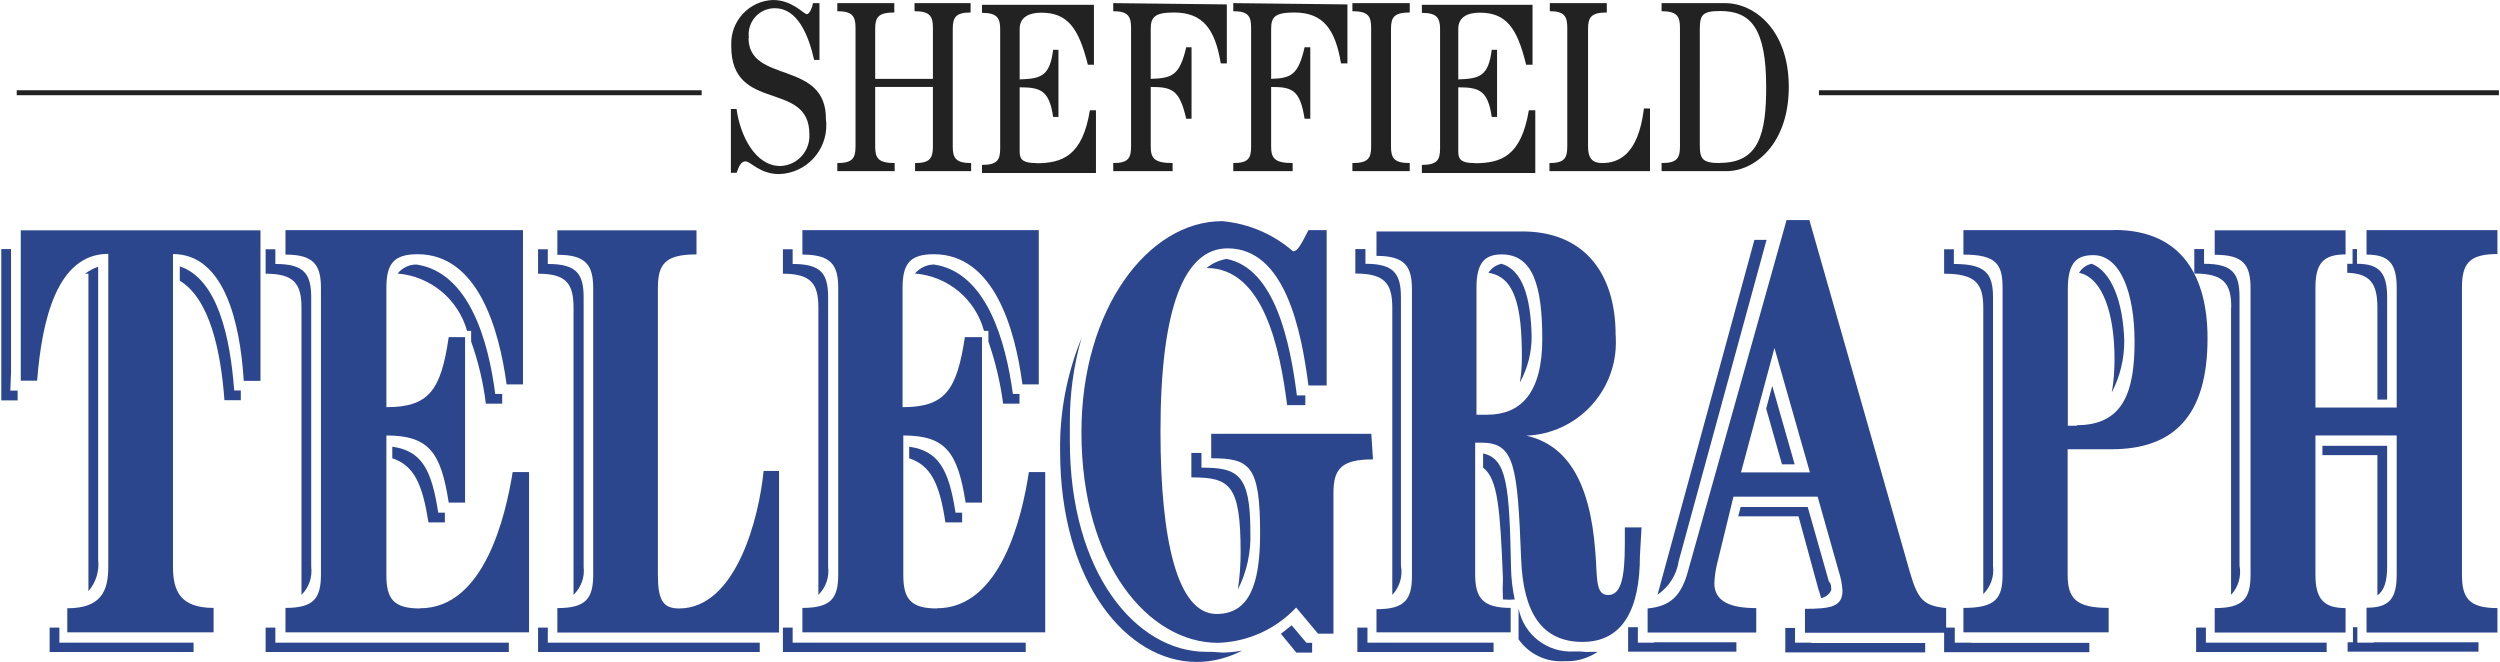 <?xml version="1.0" encoding="UTF-8"?>
<svg xmlns="http://www.w3.org/2000/svg" id="Layer_1" data-name="Layer 1" viewBox="0 0 136 36">
  <defs>
    <style>
      .cls-1 {
        fill: #222;
      }

      .cls-1, .cls-2 {
        stroke-width: 0px;
      }

      .cls-2 {
        fill: #2c468e;
      }
    </style>
  </defs>
  <path class="cls-2" d="M4.03,34.96h-.8v-.82h-.53v1.33h7.83v-.51s-6.5,0-6.5,0Z"></path>
  <path class="cls-2" d="M4.81,32.16c.41-.47.6-1.09.53-1.72v-15.93c-.26.09-.5.22-.71.38h.18v17.28-.02Z"></path>
  <path class="cls-2" d="M.6,20.28v-6.73H.07v8.23h.89v-.53h-.4l.04-.97Z"></path>
  <path class="cls-2" d="M9.78,14.49v.78c1.64,1,2.23,3.83,2.43,6.5h.89v-.53h-.36c-.22-2.94-.91-6.06-2.96-6.75Z"></path>
  <path class="cls-2" d="M21.34,24.29v.64c1.2.4,1.64,1.42,1.97,3.49h.89v-.53h-.36c-.36-2.34-.89-3.36-2.5-3.59Z"></path>
  <path class="cls-2" d="M26.43,21.96h.89v-.53h-.38c-.36-2.83-1.4-6.62-4.29-7.04-.4,0-.77.18-1.02.49,1.79.15,3.29,1.39,3.78,3.12h.22v.58c.39,1.09.66,2.23.8,3.38Z"></path>
  <path class="cls-2" d="M15.87,34.96h-.89v-.82h-.53v1.33h13.23v-.51s-11.81,0-11.81,0Z"></path>
  <path class="cls-2" d="M30.69,34.96h-.89v-.82h-.53v1.33h12.06v-.51s-10.64,0-10.64,0Z"></path>
  <path class="cls-2" d="M31.2,16.74v15.62c.41-.4.62-.96.55-1.53v-14.65c0-1.3-.4-1.82-1.95-1.82v-.8h-.53v1.33c1.55,0,1.93.55,1.93,1.86Z"></path>
  <path class="cls-2" d="M49.46,24.29v.64c1.2.4,1.66,1.42,1.97,3.49h.91v-.53h-.36c-.36-2.34-.91-3.36-2.52-3.59Z"></path>
  <path class="cls-2" d="M16.4,16.72v15.64c.41-.4.6-.97.53-1.53v-14.65c0-1.3-.4-1.82-1.95-1.82v-.8h-.53v1.33c1.55,0,1.95.55,1.95,1.84Z"></path>
  <path class="cls-2" d="M54.57,21.96h.89v-.53h-.36c-.38-2.83-1.42-6.62-4.29-7.04-.4,0-.78.19-1.04.49,1.79.14,3.29,1.39,3.76,3.12h.24v.58c.38,1.1.65,2.23.8,3.38Z"></path>
  <path class="cls-2" d="M44.01,34.96h-.89v-.82h-.53v1.33h13.21v-.51s-11.79,0-11.79,0Z"></path>
  <path class="cls-2" d="M68.02,28.94c0-3.16-.69-3.5-2.66-3.5v-.8h-.55v1.33c2.1,0,2.68.38,2.68,4.09,0,.67-.05,1.34-.15,2.01.49-.96.72-2.04.68-3.12Z"></path>
  <path class="cls-2" d="M44.52,16.72v15.64c.41-.4.6-.97.53-1.53v-14.65c0-1.3-.38-1.82-1.93-1.82v-.8h-.53v1.33c1.53,0,1.93.55,1.93,1.84Z"></path>
  <path class="cls-2" d="M66.7,14.09c-.39.07-.76.24-1.06.49,3.12,0,4,4.47,4.38,7.46h.99v-.53h-.46c-.36-2.83-1.17-6.93-3.85-7.43Z"></path>
  <path class="cls-2" d="M70.26,34.02l-.58.46.84,1.02h.86v-.53h-.31l-.8-.95Z"></path>
  <path class="cls-2" d="M65.96,35.46h-.33c-3.81,0-7.43-4.27-7.43-11.46v-.97c-.01-1.57.2-3.14.64-4.65-.8,1.95-1.2,4.04-1.17,6.15,0,7.19,3.65,11.48,7.43,11.48.86,0,1.71-.22,2.48-.62-.35.07-.7.1-1.06.11l-.57-.04Z"></path>
  <path class="cls-2" d="M81.68,14.35c-.29.06-.55.24-.71.49,1.44.22,1.82,1.82,1.82,4.58,0,.46-.03.93-.11,1.39.43-.78.65-1.65.64-2.54-.05-2.1-.49-3.58-1.64-3.92Z"></path>
  <path class="cls-2" d="M85.97,35.44h-.35c-1.45.08-2.73-.91-3.01-2.34v1.68c.56.8,1.5,1.25,2.48,1.19.65.03,1.29-.15,1.82-.51h-.36c-.19.02-.39,0-.58-.02Z"></path>
  <path class="cls-2" d="M75.74,16.74v15.62c.4-.42.58-1.01.47-1.59v-14.6c0-1.3-.4-1.82-1.93-1.82v-.8h-.55v1.33c1.61,0,2.01.55,2.01,1.86Z"></path>
  <path class="cls-2" d="M80.68,24.67v.77c.8.6.93,2.24,1.08,6.04-.02.38-.02.75,0,1.13.21.02.43.02.64,0-.12-.56-.19-1.14-.2-1.72-.09-4.47-.22-5.93-1.51-6.22Z"></path>
  <path class="cls-2" d="M91.32,30.53l4.78-17.48h-.66l-5.27,19.3c.62-.42,1.04-1.08,1.15-1.82Z"></path>
  <path class="cls-2" d="M75.23,34.96h-.84v-.82h-.55v1.33h7.41v-.51s-6.02,0-6.02,0Z"></path>
  <path class="cls-2" d="M98.96,32.16l.11.38c.24-.05.45-.21.55-.44,0-.16,0-.35-.13-.47l-1.15-4.05h-3.65l-.13.51h3.28l1.11,4.07Z"></path>
  <polygon class="cls-2" points="96.08 22.23 96.94 25.26 97.63 25.26 96.41 20.99 96.08 22.23"></polygon>
  <path class="cls-2" d="M89.99,34.96h-.89v-.84h-.53v1.33h5.89v-.51h-4.49l.02.02Z"></path>
  <path class="cls-2" d="M113.78,14.35c-.28.06-.53.24-.68.49,1.28.27,1.93,2.21,1.93,4.69,0,.61-.04,1.22-.15,1.82.46-.88.69-1.86.68-2.85-.07-2.08-.69-3.74-1.79-4.16Z"></path>
  <path class="cls-2" d="M107.23,34.96h-.89v-.82h-.47v-1.06c-1.2-.13-1.53-.42-1.97-1.95l-5.47-19.16h-1.24l-5.33,18.98c-.38,1.48-.99,2.03-2.23,2.15v1.31h5.91v-1.33c-1.35,0-2.28-.33-2.28-1.35.02-.36.06-.71.15-1.06l.89-3.65h4.58l1.15,4.07c.11.34.18.69.2,1.04,0,.86-.6.99-2.04.99v1.3h7.57v1.06h7.9v-.51h-6.42ZM94.71,25.7l1.82-6.77h0l1.93,6.77h-3.76Z"></path>
  <path class="cls-2" d="M98.54,34.96h-.89v-.8h-.53v1.33h7.61v-.51h-6.19v-.02Z"></path>
  <path class="cls-2" d="M107.89,16.74v15.58h0c.4-.4.6-.96.53-1.51v-14.63c0-1.3-.4-1.82-2.13-1.82v-.8h-.53v1.33c1.73,0,2.13.55,2.13,1.86Z"></path>
  <path class="cls-2" d="M129.33,16.72v5.02h.53v-5.57c0-1.3-.4-1.82-1.64-1.82v-.8h-.24v.8h-.29v.49c1.24.04,1.64.58,1.64,1.88Z"></path>
  <path class="cls-2" d="M121.37,16.72v15.64c.4-.43.57-1.02.46-1.59v-14.6c0-1.3-.38-1.82-1.93-1.82v-.8h-.53v1.33c1.61,0,2.01.55,2.01,1.84Z"></path>
  <path class="cls-2" d="M129.33,32.39c.38-.27.53-.78.53-1.57v-6.57h-3.52v.51h2.99v7.63Z"></path>
  <path class="cls-2" d="M129.13,34.96h-.89v-.84h-.24v.82h-.29v.51h7.12v-.51h-5.69v.02Z"></path>
  <path class="cls-2" d="M120.86,34.96h-.86v-.82h-.53v1.33h7.1v-.51h-5.71Z"></path>
  <path class="cls-2" d="M1.13,20.71h.89c.26-3.32,1.09-6.9,3.87-6.9v17.04c0,1.31-.4,2.24-2.23,2.24v1.31h7.96v-1.33c-1.82,0-2.21-.93-2.21-2.24V13.82c2.76,0,3.65,3.65,3.85,6.9h.91v-8.19H1.13v8.19Z"></path>
  <path class="cls-2" d="M22.84,33.1c-1.46,0-1.82-.55-1.82-1.82v-7.59c2.32,0,2.97.93,3.39,3.65h.89v-9h-.89c-.42,2.9-1.08,3.81-3.39,3.81v-6.5c0-1.3.4-1.82,1.7-1.82,3.28,0,4.43,4.07,4.84,7.08h.89v-8.39h-12.92v1.33c1.53,0,1.93.55,1.93,1.82v15.58c0,1.31-.4,1.82-1.93,1.82v1.33h13.25v-8.72h-.89c-.38,2.35-1.53,7.41-5.04,7.41Z"></path>
  <path class="cls-2" d="M89.28,28.69h-.89v.91c0,1.82-.2,2.77-.91,2.77s-.58-.99-.69-2.3c-.29-4.03-1.64-5.89-3.76-6.37h0c2.8-.11,4.98-2.47,4.87-5.27,0-.07,0-.14-.01-.2,0-3.49-1.82-5.64-5.07-5.64h-7.94v1.33c1.53,0,1.93.55,1.93,1.82v15.58c0,1.31-.4,1.82-1.93,1.82v1.26h7.3v-1.33c-1.53,0-1.93-.55-1.93-1.82v-7.17h.33c1.82,0,1.97,1.22,2.17,6.33.11,2.92,1.13,4.51,3.34,4.51s3.12-1.82,3.12-4.65l.09-1.59ZM80.9,22.56h-.58v-6.9c0-1.3.4-1.82,1.37-1.82,1.68,0,2.21,1.66,2.21,4.6s-1.17,4.12-2.99,4.12Z"></path>
  <path class="cls-2" d="M50.96,33.1c-1.44,0-1.82-.55-1.82-1.82v-7.59c2.32,0,2.96.93,3.39,3.65h.89v-9h-.93c-.44,2.9-1.08,3.81-3.39,3.81v-6.5c0-1.3.4-1.82,1.7-1.82,3.28,0,4.42,4.07,4.82,7.08h.89v-8.39h-12.86v1.33c1.55,0,1.95.55,1.95,1.82v15.58c0,1.31-.4,1.82-1.95,1.82v1.33h13.21v-8.72h-.89c-.35,2.35-1.5,7.41-5,7.41Z"></path>
  <path class="cls-2" d="M74.59,23.6h-8.7v1.33c2.1,0,2.66.38,2.66,4.09,0,2.83-.62,4.38-2.37,4.38-2.13,0-3.05-4.01-3.05-9.93,0-6.77,1.31-9.96,3.65-9.96,3.14,0,4.01,4.47,4.4,7.46h.99v-8.45h-.99c-.47.93-.62,1.15-.84,1.15-1.08-.94-2.43-1.51-3.85-1.64-4.03,0-7.66,4.78-7.66,11.48,0,7.19,3.65,11.46,7.43,11.46,1.62-.05,3.14-.74,4.25-1.92l1.19,1.42h.84v-7.66c0-1.31.44-1.82,2.15-1.82l-.09-1.39Z"></path>
  <path class="cls-2" d="M115.02,12.52h-8.21v1.33c1.82,0,2.13.55,2.13,1.82v15.58c0,1.31-.38,1.82-2.13,1.82v1.33h7.9v-1.33c-1.82,0-2.23-.55-2.23-1.82v-6.81h2.37c3.41,0,5.24-1.82,5.24-6.04,0-3.23-1.3-5.89-5.07-5.89ZM112.98,23.16h-.49v-7.46c0-1.44.51-1.82,1.39-1.82,1.46,0,2.24,2.04,2.24,4.71s-.58,4.54-3.14,4.54v.04Z"></path>
  <path class="cls-2" d="M135.86,13.82v-1.3h-7.12v1.33c1.26,0,1.64.53,1.64,1.82v6.5h-4.42v-6.51c0-1.31.4-1.82,1.64-1.82v-1.31h-7.12v1.33c1.55,0,1.95.53,1.95,1.82v15.58c0,1.31-.4,1.82-1.95,1.82v1.33h7.12v-1.33c-1.24,0-1.64-.55-1.64-1.82v-7.57h4.42v7.55c0,1.31-.38,1.82-1.64,1.82v1.35h7.12v-1.33c-1.55,0-1.93-.55-1.93-1.82v-15.6c0-1.31.38-1.84,1.93-1.84Z"></path>
  <path class="cls-2" d="M36.94,33.1c-.86,0-1.15-.44-1.15-1.82v-15.62c0-1.3.4-1.82,2.1-1.82v-1.31h-7.57v1.33c1.55,0,1.95.55,1.95,1.82v15.58c0,1.31-.4,1.82-1.95,1.82v1.33h12.06v-8.79h-.84c-.24,2.5-1.48,7.48-4.6,7.48Z"></path>
  <path class="cls-1" d="M93.84.17h-3.45v.44c.82,0,1,.26,1,.89v6.48c0,.64-.18.89-1,.89v.44h3.54c1.51,0,3.38-1.46,3.38-4.58s-1.88-4.56-3.47-4.56ZM93.58,8.87c-.95,0-1.11-.2-1.11-.97V1.57c0-.77.16-.97,1.11-.97,1.66,0,2.5.93,2.5,4.14,0,2.5-.38,4.12-2.5,4.12Z"></path>
  <path class="cls-1" d="M60.56.17v.44c.78,0,.97.26.97.89v6.48c0,.64-.18.89-.97.89v.44h3.23v-.44c-.99,0-1.19-.26-1.19-.89v-3.25c1.17,0,1.57.16,1.93,1.73h.29v-3.89h-.29c-.36,1.55-.77,1.68-1.93,1.72V1.57c0-.64.22-.89,1.26-.89,1.59,0,2.24.91,2.55,2.77h.33V.24l-6.19-.07Z"></path>
  <path class="cls-1" d="M40.74,2.07c-.11-.78.43-1.5,1.21-1.61.07-.01.14-.01.22-.01,1.22,0,1.82,1.48,2.12,2.81h.29V.17h-.36c0,.13-.16.6-.33.6S43.11,0,42.05,0c-1.3.05-2.31,1.14-2.27,2.44,0,.03,0,.05,0,.08,0,3.65,4.25,1.82,4.25,4.78.05.91-.64,1.68-1.55,1.73-.01,0-.03,0-.04,0-1.33,0-2.17-1.61-2.37-3.1h-.31v3.47h.31c.13-.33.22-.62.49-.62s.78.69,1.82.69c1.46-.04,2.61-1.26,2.57-2.72,0-.08,0-.16-.02-.24.05-3.28-4.21-1.92-4.21-4.45Z"></path>
  <path class="cls-1" d="M51.83,7.98V1.57c0-.64.18-.89.97-.89V.17h-3.05v.44c.82,0,1,.26,1,.89v2.79h-3.14V1.57c0-.64.18-.89,1.04-.89V.17h-3.1v.44c.8,0,.99.26.99.89v6.48c0,.64-.18.89-.99.89v.44h3.12v-.44c-.88,0-1.06-.26-1.06-.89v-3.25h3.14v3.25c0,.64-.18.89-.97.89v.44h3.05v-.44c-.82,0-1-.26-1-.89Z"></path>
  <path class="cls-1" d="M67.09.17v.44c.8,0,.97.26.97.89v6.48c0,.64-.16.89-.97.89v.44h3.23v-.44c-.97,0-1.17-.26-1.17-.89v-3.25c1.15,0,1.57.16,1.82,1.73h.31v-3.89h-.31c-.35,1.55-.77,1.68-1.82,1.72V1.57c0-.64.2-.89,1.26-.89,1.57,0,2.23.91,2.54,2.77h.35V.24l-6.2-.07Z"></path>
  <path class="cls-1" d="M56.36,8.87c-.66,0-.89-.16-.89-.6v-3.52c1.13,0,1.61.16,1.82,1.61h.29v-3.65h-.29c-.18,1.44-.66,1.57-1.82,1.61V1.57c0-.66.55-.88,1.17-.88,1.42,0,2.03.8,2.54,2.83h.33V.26h-6.09v.44c.8,0,.99.26.99.88v6.5c0,.64-.18.89-.99.89v.44h6.2v-3.41h-.33c-.4,2.48-1.5,2.88-2.92,2.88Z"></path>
  <path class="cls-1" d="M87.16,8.87c-.53,0-.77-.26-.77-.89V1.57c0-.64.18-.89,1.02-.89V.17h-3.1v.44c.77,0,.95.26.95.89v6.48c0,.64-.18.89-.97.89v.44h5.47v-3.41h-.33c-.31,2.57-1.42,2.97-2.28,2.97Z"></path>
  <path class="cls-1" d="M80.21,8.87c-.66,0-.88-.16-.88-.6v-3.52c1.13,0,1.61.16,1.82,1.61h.29v-3.65h-.29c-.18,1.44-.66,1.57-1.82,1.61V1.57c0-.66.53-.88,1.17-.88,1.42,0,2.03.8,2.52,2.83h.35V.26h-6.02v.44c.8,0,.99.26.99.88v6.5c0,.64-.18.89-.99.89v.44h6.17v-3.41h-.35c-.42,2.48-1.48,2.88-2.96,2.88Z"></path>
  <path class="cls-1" d="M73.57.61c.84,0,1.02.26,1.02.89v6.48c0,.64-.18.89-1.02.89v.44h3.12v-.44c-.84,0-1.02-.26-1.02-.89V1.57c0-.64.18-.89,1.02-.89V.17h-3.12v.44Z"></path>
  <rect class="cls-1" x=".91" y="4.91" width="37.26" height=".27"></rect>
  <rect class="cls-1" x="98.95" y="4.91" width="36.99" height=".27"></rect>
</svg>
